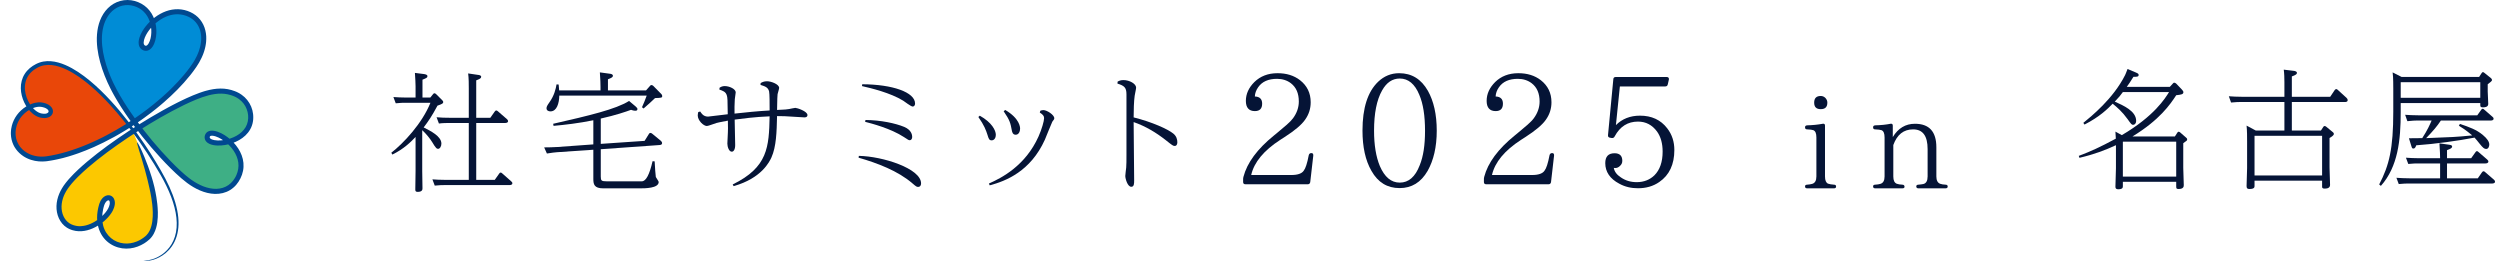 <svg width="460" height="48" viewBox="0 0 460 48" fill="none" xmlns="http://www.w3.org/2000/svg">
<path d="M36.173 3.567C32.254 0.017 28.062 4.105 28.062 4.105C28.062 4.105 28.355 5.102 28.283 6.298C28.189 7.828 27.345 9.305 26.512 8.831C24.431 7.644 28.062 4.105 28.062 4.105C28.062 4.105 26.304 -0.99 21.646 0.794C17.667 2.318 17.642 8.168 19.453 13.292C21.183 18.187 24.669 22.397 24.669 22.397C24.669 22.397 30.029 18.869 33.814 14.493C35.58 12.452 36.947 10.379 37.332 8.285C37.672 6.435 37.202 4.498 36.173 3.567Z" fill="#008CD6"/>
<path d="M41.305 16.81C40.361 16.8 39.338 16.783 38.284 17.079C32.531 18.693 25.538 23.515 25.538 23.515C27.286 26.071 32.862 33.489 38.367 35.103C41.435 36.003 43.465 33.691 43.995 32.123C45.227 28.477 42.081 26.051 42.081 26.051C42.081 26.051 40.498 26.433 39.422 26.267C38.577 26.137 37.932 25.646 38.077 25.129C38.222 24.612 38.47 24.384 39.608 24.612C40.746 24.839 42.081 26.051 42.081 26.051C42.081 26.051 44.394 25.512 45.609 23.515C47.119 21.032 45.071 16.852 41.305 16.81Z" fill="#3EAF85"/>
<path d="M28.641 38.662C28.401 33.005 24.438 24.212 24.438 24.212C24.438 24.212 9.686 32.992 10.845 38.497C11.561 41.895 13.582 42.14 15.066 42.015C17.118 41.843 18.377 40.69 18.377 40.69C18.377 40.69 18.083 38.556 18.956 37.048C19.412 36.262 19.95 36.324 20.26 36.49C20.57 36.655 20.72 37.325 20.508 38C20.074 39.387 18.377 40.69 18.377 40.69C18.377 40.69 18.487 45.229 23.634 45.408C25.71 45.481 28.846 43.489 28.641 38.662Z" fill="#FCC800"/>
<path d="M9.066 11.554C7.12 11.454 5.667 12.74 5.01 13.541C2.891 16.128 5.341 19.707 5.341 19.707C5.341 19.707 6.665 19.066 7.824 19.294C8.983 19.521 9.335 20.225 9.293 20.535C9.252 20.845 8.983 21.528 7.617 21.28C6.252 21.032 5.341 19.707 5.341 19.707C5.341 19.707 1.782 21.556 2.527 25.584C2.854 27.346 5.242 29.352 7.7 29.268C10.875 29.158 18.121 27.092 23.733 23.006C23.733 23.006 15.674 11.895 9.066 11.554Z" fill="#E94709"/>
<path d="M27.504 34.642C27.374 34.078 27.326 33.873 27.155 33.134C26.847 31.853 26.445 30.44 26.076 29.231C25.708 28.021 25.378 27.014 25.261 26.523C25.142 26.033 25.247 26.056 25.695 26.934C25.917 27.374 26.223 28.029 26.603 28.952C26.981 29.876 27.438 31.066 27.913 32.593C27.949 32.705 28.045 33.028 28.146 33.392C28.248 33.755 28.352 34.162 28.416 34.437C28.437 34.533 28.509 34.843 28.61 35.359C28.709 35.875 28.843 36.596 28.944 37.522C28.992 37.985 29.034 38.499 29.045 39.065C29.054 39.631 29.037 40.25 28.942 40.917C28.843 41.581 28.67 42.304 28.288 43.016C28.241 43.105 28.186 43.191 28.134 43.279C28.075 43.364 28.021 43.453 27.956 43.536C27.832 43.706 27.686 43.866 27.53 44.019C27.367 44.176 27.206 44.292 27.041 44.425C26.961 44.493 26.871 44.55 26.783 44.61C26.694 44.67 26.606 44.731 26.515 44.79C25.777 45.24 24.909 45.594 23.949 45.704C23.471 45.758 22.974 45.762 22.473 45.691C21.973 45.617 21.472 45.475 20.992 45.255C20.512 45.037 20.053 44.741 19.646 44.372C19.238 44.004 18.886 43.559 18.61 43.064C18.334 42.569 18.134 42.025 18.012 41.459C17.998 41.388 17.984 41.317 17.97 41.246L17.948 41.139L17.935 41.031C17.918 40.887 17.9 40.742 17.885 40.597C17.88 40.451 17.874 40.305 17.868 40.159C17.867 40.122 17.864 40.085 17.865 40.049L17.869 39.939C17.872 39.866 17.874 39.793 17.877 39.719C17.88 39.646 17.883 39.572 17.886 39.498C17.894 39.425 17.902 39.352 17.91 39.279C17.918 39.206 17.926 39.132 17.934 39.059C17.942 38.985 17.948 38.911 17.964 38.839C17.99 38.693 18.016 38.547 18.043 38.401C18.054 38.327 18.073 38.255 18.091 38.183C18.109 38.111 18.127 38.039 18.145 37.966C18.209 37.685 18.305 37.363 18.454 37.062C18.491 36.986 18.534 36.911 18.577 36.836C18.626 36.762 18.669 36.687 18.727 36.616C18.834 36.472 18.967 36.335 19.126 36.215C19.286 36.096 19.478 35.993 19.707 35.946C19.934 35.898 20.202 35.918 20.435 36.031C20.494 36.057 20.547 36.094 20.601 36.129C20.651 36.166 20.699 36.208 20.744 36.251C20.784 36.296 20.828 36.342 20.862 36.39C20.894 36.439 20.93 36.488 20.955 36.539C21.062 36.742 21.114 36.952 21.129 37.148C21.136 37.199 21.134 37.246 21.136 37.295L21.137 37.368L21.133 37.438C21.13 37.485 21.128 37.533 21.123 37.579L21.103 37.715C21.097 37.761 21.088 37.805 21.078 37.848L21.048 37.98C21.023 38.064 21 38.15 20.971 38.232C20.913 38.396 20.848 38.553 20.773 38.708C20.733 38.785 20.695 38.864 20.651 38.936C20.608 39.01 20.566 39.085 20.518 39.155C20.15 39.722 19.7 40.212 19.198 40.652C18.696 41.092 18.139 41.478 17.531 41.797C17.227 41.956 16.908 42.094 16.577 42.212C16.247 42.33 15.902 42.42 15.547 42.478C15.192 42.536 14.827 42.564 14.458 42.547C14.089 42.528 13.718 42.466 13.358 42.359C13.268 42.33 13.178 42.304 13.089 42.271C13.002 42.236 12.915 42.2 12.827 42.165C12.741 42.127 12.658 42.082 12.573 42.041C12.489 42.002 12.404 41.95 12.319 41.899C11.984 41.691 11.691 41.426 11.439 41.13C11.191 40.831 10.986 40.5 10.825 40.148C10.665 39.797 10.552 39.426 10.48 39.047C10.337 38.289 10.37 37.503 10.542 36.755C10.714 36.006 11.018 35.291 11.413 34.636C11.509 34.47 11.617 34.312 11.723 34.152C11.835 33.999 11.948 33.846 12.061 33.693C12.116 33.615 12.177 33.543 12.237 33.47L12.417 33.252C12.478 33.179 12.537 33.105 12.599 33.034L12.788 32.824C13.287 32.258 13.827 31.732 14.376 31.21C15.483 30.178 16.659 29.2 17.878 28.25C19.097 27.3 20.363 26.38 21.663 25.48C22.964 24.581 24.301 23.703 25.671 22.846C27.041 21.989 28.445 21.154 29.885 20.349C30.245 20.148 30.608 19.951 30.972 19.752C31.155 19.655 31.338 19.558 31.522 19.46L31.797 19.314L32.075 19.171C32.261 19.076 32.447 18.981 32.632 18.886C32.82 18.793 33.007 18.701 33.195 18.608L33.477 18.469L33.762 18.334C33.952 18.244 34.143 18.155 34.334 18.065C35.101 17.715 35.883 17.382 36.692 17.09C36.896 17.019 37.097 16.943 37.305 16.881L37.615 16.783L37.929 16.695C38.35 16.581 38.777 16.479 39.216 16.411C39.654 16.341 40.1 16.297 40.552 16.293C41.004 16.288 41.461 16.325 41.91 16.407C42.36 16.49 42.798 16.614 43.224 16.78L43.545 16.912C43.65 16.961 43.754 17.016 43.858 17.068C43.909 17.095 43.963 17.118 44.012 17.15L44.162 17.241C44.261 17.304 44.363 17.361 44.456 17.434C44.844 17.7 45.191 18.03 45.488 18.399C45.785 18.768 46.031 19.18 46.214 19.618C46.398 20.056 46.517 20.521 46.569 20.994C46.594 21.23 46.607 21.468 46.599 21.706C46.601 21.825 46.587 21.945 46.58 22.064C46.564 22.183 46.553 22.303 46.529 22.422C46.488 22.659 46.425 22.895 46.344 23.123C46.305 23.238 46.256 23.35 46.209 23.462C46.157 23.571 46.105 23.681 46.044 23.786C45.81 24.212 45.504 24.592 45.16 24.922C44.814 25.25 44.43 25.531 44.023 25.764C43.618 25.999 43.19 26.188 42.752 26.341C42.313 26.492 41.864 26.608 41.405 26.682C40.946 26.756 40.479 26.794 40.003 26.777C39.766 26.768 39.526 26.746 39.283 26.701C39.04 26.655 38.793 26.59 38.544 26.478C38.42 26.421 38.295 26.351 38.173 26.26C38.051 26.167 37.932 26.05 37.836 25.901C37.74 25.753 37.674 25.57 37.657 25.388C37.654 25.343 37.653 25.298 37.652 25.254C37.652 25.209 37.658 25.167 37.661 25.124C37.665 25.08 37.673 25.041 37.682 25.001C37.691 24.961 37.698 24.922 37.713 24.879C37.76 24.716 37.857 24.542 37.992 24.408C38.126 24.272 38.291 24.18 38.448 24.125C38.607 24.068 38.757 24.051 38.902 24.041L39.008 24.038C39.044 24.038 39.077 24.041 39.112 24.042C39.181 24.043 39.246 24.052 39.312 24.059C39.574 24.092 39.815 24.158 40.046 24.237C40.277 24.317 40.497 24.412 40.71 24.517C41.558 24.944 42.302 25.52 42.947 26.198C43.588 26.877 44.129 27.672 44.467 28.573C44.549 28.798 44.62 29.029 44.676 29.264C44.729 29.5 44.771 29.74 44.793 29.982C44.837 30.466 44.815 30.96 44.717 31.437C44.625 31.915 44.46 32.375 44.249 32.805C44.038 33.232 43.779 33.645 43.459 34.013C43.139 34.382 42.762 34.706 42.343 34.964C41.925 35.225 41.462 35.41 40.989 35.527C40.514 35.644 40.028 35.691 39.548 35.68C39.068 35.668 38.596 35.598 38.137 35.489C37.218 35.269 36.362 34.883 35.568 34.419C34.772 33.954 34.044 33.389 33.364 32.804C32.684 32.217 32.035 31.604 31.403 30.977C30.771 30.35 30.157 29.709 29.557 29.057C28.956 28.406 28.37 27.744 27.798 27.072C27.225 26.4 26.663 25.721 26.116 25.032C25.569 24.343 25.035 23.646 24.513 22.941C23.476 21.526 22.49 20.081 21.595 18.584C21.484 18.396 21.369 18.211 21.263 18.021C21.155 17.831 21.047 17.642 20.939 17.453C20.835 17.261 20.731 17.07 20.628 16.879C20.524 16.687 20.427 16.492 20.327 16.299C19.933 15.522 19.573 14.725 19.256 13.919C18.622 12.305 18.132 10.629 17.919 8.905C17.817 8.044 17.779 7.172 17.851 6.301C17.922 5.433 18.095 4.564 18.417 3.742C18.579 3.331 18.776 2.932 19.013 2.556C19.251 2.181 19.53 1.829 19.846 1.512C20.479 0.88 21.279 0.403 22.147 0.171C23.014 -0.064 23.938 -0.052 24.789 0.18C25.215 0.298 25.623 0.461 26.006 0.676C26.39 0.888 26.748 1.151 27.065 1.455C27.701 2.063 28.156 2.832 28.429 3.638C28.703 4.446 28.809 5.291 28.77 6.125C28.749 6.542 28.693 6.958 28.587 7.368C28.535 7.573 28.47 7.776 28.388 7.978C28.307 8.179 28.208 8.378 28.079 8.572C28.016 8.669 27.942 8.763 27.86 8.855C27.776 8.947 27.679 9.035 27.568 9.114C27.455 9.192 27.323 9.26 27.176 9.304C27.029 9.349 26.864 9.363 26.71 9.344C26.67 9.341 26.633 9.334 26.596 9.325C26.558 9.317 26.52 9.31 26.486 9.297C26.451 9.285 26.416 9.273 26.381 9.261L26.287 9.217C26.224 9.19 26.163 9.149 26.102 9.111C26.072 9.092 26.044 9.066 26.016 9.044C25.988 9.02 25.958 8.999 25.933 8.971C25.881 8.919 25.83 8.865 25.789 8.804C25.743 8.746 25.709 8.683 25.675 8.62C25.657 8.588 25.646 8.556 25.631 8.524C25.619 8.492 25.603 8.459 25.594 8.428C25.575 8.364 25.553 8.298 25.543 8.235C25.491 7.98 25.497 7.741 25.524 7.518C25.553 7.294 25.605 7.084 25.67 6.883C25.799 6.482 25.977 6.116 26.177 5.77C26.581 5.079 27.079 4.47 27.635 3.929C28.194 3.392 28.811 2.921 29.487 2.55C30.162 2.179 30.893 1.901 31.657 1.775C32.418 1.646 33.206 1.669 33.948 1.849C34.319 1.938 34.678 2.065 35.02 2.221C35.363 2.378 35.696 2.572 35.998 2.803C36.608 3.261 37.089 3.875 37.411 4.543C37.739 5.213 37.896 5.938 37.944 6.648C37.963 7.004 37.954 7.358 37.924 7.706C37.914 7.792 37.904 7.879 37.894 7.965C37.885 8.052 37.871 8.137 37.856 8.222C37.841 8.307 37.828 8.393 37.811 8.477C37.793 8.561 37.775 8.645 37.757 8.729C37.74 8.813 37.717 8.895 37.695 8.978C37.673 9.06 37.652 9.143 37.628 9.224C37.603 9.305 37.578 9.386 37.553 9.466L37.515 9.587L37.472 9.706C37.443 9.785 37.415 9.864 37.387 9.943C37.357 10.021 37.324 10.098 37.293 10.175C37.232 10.331 37.162 10.481 37.093 10.631C36.815 11.231 36.486 11.795 36.125 12.323C35.942 12.58 35.765 12.838 35.58 13.088C35.486 13.212 35.392 13.335 35.299 13.458C35.204 13.58 35.114 13.705 35.016 13.822C33.489 15.741 31.824 17.357 30.193 18.786C29.988 18.962 29.784 19.138 29.581 19.311C29.377 19.483 29.171 19.649 28.969 19.816C28.867 19.899 28.767 19.983 28.666 20.064C28.564 20.144 28.462 20.224 28.361 20.304C28.158 20.462 27.959 20.623 27.757 20.776C27.353 21.08 26.959 21.383 26.561 21.665C26.363 21.807 26.17 21.952 25.972 22.087C25.776 22.223 25.581 22.358 25.389 22.491C25.197 22.626 25.003 22.753 24.812 22.88C24.62 23.006 24.431 23.132 24.244 23.256C24.054 23.376 23.866 23.495 23.681 23.613C23.495 23.73 23.313 23.848 23.128 23.958C22.76 24.179 22.404 24.402 22.048 24.603C21.87 24.706 21.695 24.807 21.523 24.907C21.35 25.007 21.176 25.099 21.006 25.194C19.644 25.945 18.394 26.555 17.29 27.047C16.187 27.544 15.22 27.905 14.437 28.193C14.239 28.261 14.053 28.325 13.878 28.385C13.704 28.444 13.542 28.503 13.389 28.548C13.085 28.643 12.828 28.722 12.622 28.787C12.415 28.848 12.256 28.889 12.15 28.919C12.044 28.949 11.99 28.964 11.99 28.964C11.99 28.964 11.85 29.002 11.581 29.076C11.444 29.108 11.276 29.148 11.076 29.196C10.876 29.242 10.647 29.303 10.383 29.352C10.252 29.379 10.113 29.407 9.966 29.436C9.82 29.464 9.667 29.499 9.505 29.523C9.343 29.549 9.173 29.576 8.997 29.604C8.909 29.618 8.819 29.633 8.727 29.647C8.631 29.659 8.533 29.67 8.434 29.682C8.033 29.722 7.599 29.733 7.139 29.695C6.68 29.656 6.194 29.569 5.7 29.409C5.639 29.388 5.577 29.367 5.515 29.345L5.422 29.312L5.33 29.275C5.269 29.25 5.207 29.224 5.144 29.199C5.083 29.17 5.022 29.141 4.96 29.112L4.867 29.069L4.776 29.02C4.715 28.987 4.654 28.954 4.592 28.921C4.532 28.884 4.472 28.848 4.412 28.811C4.382 28.793 4.351 28.774 4.321 28.755L4.233 28.694C3.994 28.536 3.766 28.349 3.548 28.143C3.329 27.938 3.127 27.705 2.942 27.452C2.848 27.327 2.765 27.192 2.68 27.057C2.642 26.987 2.603 26.917 2.564 26.846C2.524 26.776 2.493 26.701 2.457 26.628C2.322 26.333 2.209 26.02 2.133 25.693C2.057 25.366 2.014 25.027 2.002 24.683C2.002 24.597 2.001 24.511 2 24.424C2.004 24.338 2.009 24.251 2.013 24.164C2.016 24.077 2.029 23.991 2.037 23.904L2.052 23.774L2.073 23.645C2.179 22.951 2.429 22.256 2.808 21.621C3.188 20.986 3.698 20.412 4.309 19.943C4.615 19.71 4.945 19.499 5.301 19.326C5.656 19.153 6.033 19.008 6.436 18.92C6.636 18.873 6.845 18.846 7.057 18.831L7.218 18.825C7.272 18.824 7.327 18.827 7.382 18.828C7.436 18.828 7.491 18.835 7.547 18.84C7.602 18.846 7.658 18.851 7.708 18.861C7.811 18.878 7.914 18.893 8.018 18.919C8.121 18.94 8.225 18.971 8.328 19.002C8.535 19.07 8.742 19.155 8.941 19.274C9.14 19.395 9.335 19.549 9.491 19.764C9.528 19.82 9.568 19.872 9.598 19.936L9.645 20.028L9.682 20.129L9.7 20.18L9.712 20.234C9.72 20.27 9.729 20.306 9.734 20.343C9.741 20.419 9.749 20.494 9.741 20.572C9.739 20.649 9.72 20.725 9.702 20.8C9.676 20.873 9.651 20.948 9.612 21.013C9.577 21.082 9.532 21.142 9.486 21.2C9.463 21.23 9.436 21.254 9.411 21.28C9.385 21.306 9.36 21.333 9.332 21.354C9.112 21.535 8.861 21.631 8.62 21.68C8.378 21.729 8.141 21.732 7.912 21.713C7.797 21.705 7.686 21.686 7.574 21.667C7.519 21.657 7.465 21.643 7.411 21.631L7.329 21.613C7.301 21.606 7.272 21.597 7.244 21.589C6.788 21.457 6.392 21.217 6.045 20.936C5.697 20.654 5.396 20.326 5.133 19.973C4.87 19.619 4.643 19.239 4.455 18.838C4.08 18.038 3.846 17.155 3.831 16.242C3.825 15.786 3.873 15.324 3.994 14.874C4.112 14.426 4.299 13.99 4.553 13.595C4.804 13.199 5.121 12.847 5.474 12.543C5.83 12.242 6.221 11.988 6.631 11.782C6.732 11.728 6.841 11.681 6.949 11.634C7.055 11.583 7.168 11.548 7.278 11.507C7.333 11.485 7.39 11.47 7.447 11.454L7.617 11.405C7.731 11.375 7.847 11.354 7.962 11.328C8.425 11.244 8.896 11.228 9.359 11.263C9.822 11.297 10.277 11.383 10.719 11.503C11.161 11.623 11.592 11.776 12.008 11.955C12.843 12.313 13.63 12.758 14.38 13.25C15.13 13.741 15.843 14.282 16.529 14.847C17.214 15.415 17.872 16.009 18.507 16.62C19.14 17.233 19.751 17.863 20.342 18.503C21.525 19.784 22.625 21.109 23.658 22.445C24.691 23.781 25.655 25.129 26.555 26.468C27.318 27.604 28.02 28.709 28.666 29.779C29.31 30.851 29.91 31.88 30.439 32.889C31.49 34.908 32.236 36.843 32.599 38.652C32.784 39.555 32.865 40.426 32.849 41.244C32.834 42.062 32.708 42.827 32.496 43.511C32.283 44.195 31.983 44.798 31.632 45.303C31.282 45.81 30.889 46.222 30.494 46.555C30.097 46.885 29.702 47.141 29.328 47.335C29.142 47.433 28.961 47.516 28.787 47.587C28.614 47.659 28.447 47.718 28.29 47.767C27.659 47.965 27.171 48.006 26.854 47.999C26.22 47.977 26.24 47.953 26.812 47.931C27.091 47.919 27.508 47.867 28.025 47.704C28.282 47.623 28.565 47.518 28.863 47.374C29.161 47.231 29.474 47.054 29.791 46.832C30.422 46.391 31.07 45.765 31.57 44.924C32.072 44.087 32.409 43.039 32.495 41.877C32.539 41.297 32.526 40.689 32.46 40.067C32.392 39.444 32.273 38.806 32.108 38.16C31.777 36.866 31.262 35.542 30.619 34.211C30.298 33.545 29.943 32.877 29.56 32.21C29.176 31.54 28.772 30.863 28.354 30.182C27.517 28.82 26.615 27.439 25.647 26.059C25.747 26.204 25.689 26.125 25.494 25.849C25.299 25.572 24.961 25.102 24.495 24.469C23.558 23.21 22.102 21.298 20.1 19.129C19.097 18.048 17.957 16.902 16.654 15.79C16.493 15.649 16.325 15.514 16.158 15.374C15.989 15.239 15.82 15.099 15.646 14.966C15.3 14.693 14.94 14.431 14.571 14.173C14.202 13.915 13.818 13.671 13.424 13.436C13.03 13.202 12.623 12.981 12.203 12.785C11.363 12.393 10.464 12.082 9.537 11.977C9.075 11.927 8.608 11.935 8.153 12.012C8.096 12.019 8.04 12.034 7.984 12.046C7.928 12.059 7.871 12.07 7.816 12.084L7.65 12.133L7.567 12.157L7.486 12.187L7.324 12.247C7.271 12.268 7.219 12.294 7.166 12.317C7.061 12.361 6.955 12.419 6.849 12.473C6.433 12.702 6.042 12.975 5.713 13.309C5.383 13.64 5.111 14.026 4.921 14.452C4.731 14.878 4.62 15.341 4.588 15.815C4.554 16.288 4.598 16.771 4.703 17.243C4.915 18.185 5.364 19.091 5.995 19.812C6.31 20.17 6.675 20.481 7.073 20.683C7.173 20.731 7.273 20.777 7.375 20.808C7.4 20.818 7.426 20.825 7.451 20.832C7.478 20.839 7.501 20.847 7.529 20.853L7.696 20.89C7.918 20.931 8.139 20.948 8.339 20.924C8.388 20.915 8.439 20.912 8.484 20.898C8.507 20.892 8.531 20.888 8.553 20.881L8.616 20.859C8.697 20.827 8.773 20.789 8.823 20.742C8.875 20.696 8.909 20.647 8.927 20.598C8.945 20.549 8.949 20.498 8.938 20.44C8.933 20.426 8.934 20.411 8.927 20.396C8.921 20.38 8.916 20.365 8.91 20.349C8.901 20.333 8.893 20.317 8.885 20.301C8.878 20.285 8.863 20.269 8.853 20.253L8.837 20.228L8.816 20.205C8.802 20.189 8.79 20.172 8.774 20.157C8.741 20.127 8.712 20.094 8.672 20.067C8.525 19.95 8.335 19.856 8.13 19.789C8.027 19.756 7.921 19.726 7.812 19.704C7.758 19.691 7.702 19.683 7.646 19.674C7.591 19.665 7.533 19.654 7.484 19.651C7.28 19.63 7.063 19.641 6.847 19.675C6.63 19.709 6.414 19.765 6.202 19.838C5.99 19.913 5.784 20.004 5.584 20.108C5.185 20.317 4.815 20.58 4.487 20.88C4.321 21.029 4.171 21.192 4.026 21.358C3.958 21.444 3.885 21.526 3.823 21.616L3.726 21.748L3.636 21.885C3.164 22.614 2.905 23.449 2.866 24.275C2.845 24.685 2.88 25.089 2.969 25.474C3.062 25.858 3.208 26.221 3.398 26.552C3.586 26.885 3.822 27.183 4.087 27.442C4.352 27.701 4.646 27.923 4.955 28.106C5.575 28.473 6.253 28.681 6.911 28.768C7.241 28.811 7.566 28.827 7.883 28.814C7.962 28.814 8.041 28.807 8.119 28.801C8.197 28.795 8.274 28.792 8.351 28.781C8.427 28.771 8.503 28.762 8.579 28.753C8.657 28.74 8.735 28.727 8.813 28.715C8.968 28.689 9.12 28.663 9.27 28.639C9.345 28.626 9.419 28.614 9.493 28.602C9.566 28.587 9.639 28.572 9.711 28.557C9.855 28.527 9.996 28.498 10.135 28.469C10.274 28.44 10.41 28.415 10.542 28.381C10.807 28.316 11.062 28.254 11.305 28.195C11.547 28.131 11.777 28.064 11.995 28.004C12.104 27.973 12.211 27.943 12.314 27.914C12.416 27.882 12.516 27.851 12.613 27.82C12.806 27.76 12.986 27.703 13.155 27.65C13.491 27.541 13.774 27.438 14.004 27.359C14.236 27.282 14.409 27.212 14.528 27.168C14.646 27.123 14.707 27.1 14.707 27.1C14.707 27.1 14.757 27.081 14.856 27.044C14.954 27.006 15.103 26.955 15.295 26.876C15.488 26.798 15.726 26.701 16.011 26.585C16.153 26.529 16.304 26.461 16.467 26.39C16.63 26.319 16.803 26.244 16.988 26.163C17.173 26.084 17.364 25.99 17.569 25.897C17.772 25.801 17.988 25.706 18.209 25.595C18.431 25.486 18.664 25.371 18.906 25.252C19.148 25.133 19.396 24.998 19.655 24.864C20.69 24.32 21.861 23.659 23.136 22.856C24.411 22.053 25.789 21.11 27.232 20.007C27.948 19.448 28.689 18.862 29.427 18.217C29.52 18.138 29.613 18.057 29.707 17.977C29.799 17.895 29.891 17.812 29.984 17.729C30.169 17.561 30.358 17.396 30.544 17.224C30.728 17.05 30.914 16.875 31.102 16.699C31.29 16.523 31.472 16.337 31.659 16.154C32.401 15.416 33.14 14.628 33.852 13.779C34.026 13.564 34.202 13.348 34.379 13.13C34.549 12.907 34.719 12.682 34.891 12.456C35.055 12.224 35.219 11.991 35.385 11.757C35.462 11.638 35.539 11.52 35.616 11.401C35.689 11.279 35.763 11.157 35.836 11.035C36.12 10.54 36.368 10.019 36.566 9.475C36.762 8.931 36.91 8.364 36.977 7.785C36.998 7.641 37.005 7.495 37.016 7.35C37.022 7.277 37.02 7.204 37.022 7.131C37.024 7.058 37.026 6.985 37.022 6.912C37.019 6.62 36.983 6.33 36.931 6.044C36.879 5.757 36.796 5.477 36.687 5.207C36.578 4.938 36.445 4.678 36.281 4.437C35.951 3.958 35.515 3.547 34.994 3.252C34.736 3.106 34.451 2.979 34.161 2.88C33.87 2.781 33.57 2.708 33.265 2.667C32.653 2.583 32.02 2.624 31.403 2.779C30.785 2.933 30.184 3.2 29.623 3.549C29.061 3.898 28.536 4.326 28.068 4.815C27.6 5.303 27.181 5.853 26.866 6.446C26.709 6.742 26.58 7.051 26.502 7.356C26.464 7.508 26.439 7.658 26.435 7.798C26.431 7.936 26.448 8.064 26.486 8.154C26.524 8.246 26.57 8.306 26.647 8.353C26.657 8.359 26.665 8.366 26.676 8.372C26.688 8.376 26.699 8.382 26.71 8.387C26.733 8.401 26.752 8.402 26.771 8.411C26.809 8.42 26.839 8.422 26.871 8.419C26.902 8.417 26.936 8.405 26.976 8.385C27.016 8.365 27.06 8.335 27.104 8.294C27.194 8.215 27.282 8.097 27.359 7.966C27.515 7.702 27.629 7.381 27.707 7.049C27.785 6.715 27.829 6.367 27.842 6.016C27.869 5.314 27.772 4.599 27.545 3.932C27.318 3.265 26.953 2.649 26.454 2.161C26.393 2.098 26.327 2.042 26.262 1.983C26.194 1.928 26.129 1.869 26.058 1.818C25.92 1.711 25.771 1.617 25.62 1.527C25.314 1.352 24.984 1.207 24.643 1.108C24.303 1.005 23.951 0.949 23.596 0.933C23.419 0.929 23.241 0.932 23.064 0.949C22.888 0.968 22.712 0.991 22.538 1.033C21.844 1.192 21.192 1.539 20.654 2.029C20.386 2.274 20.144 2.554 19.931 2.856C19.721 3.161 19.54 3.489 19.387 3.834C19.082 4.524 18.901 5.279 18.811 6.052C18.72 6.825 18.73 7.618 18.803 8.41C18.878 9.203 19.023 9.996 19.218 10.782C19.416 11.567 19.658 12.347 19.946 13.115C20.018 13.307 20.09 13.5 20.168 13.69C20.243 13.882 20.323 14.072 20.403 14.261C20.481 14.453 20.569 14.638 20.653 14.827C20.696 14.92 20.736 15.015 20.781 15.108L20.916 15.387C21.635 16.877 22.494 18.32 23.414 19.732C23.877 20.437 24.358 21.133 24.853 21.822C25.348 22.512 25.861 23.191 26.384 23.865C26.906 24.54 27.446 25.203 27.994 25.861C28.543 26.519 29.105 27.167 29.68 27.806C30.829 29.082 32.022 30.329 33.288 31.489C33.447 31.632 33.604 31.779 33.766 31.918L34.008 32.129L34.253 32.334C34.416 32.473 34.583 32.602 34.748 32.735C34.832 32.8 34.917 32.861 35.001 32.925L35.127 33.019L35.256 33.109C35.427 33.232 35.603 33.344 35.779 33.458C35.958 33.566 36.136 33.676 36.32 33.774C36.686 33.974 37.062 34.152 37.447 34.3C38.217 34.592 39.028 34.767 39.826 34.747C40.622 34.727 41.397 34.498 42.034 34.053C42.352 33.83 42.636 33.558 42.88 33.248C43.002 33.094 43.112 32.928 43.215 32.758C43.267 32.673 43.312 32.583 43.362 32.495C43.406 32.405 43.452 32.316 43.492 32.225C43.818 31.496 43.953 30.7 43.848 29.918C43.748 29.136 43.426 28.38 42.97 27.708C42.513 27.036 41.927 26.44 41.269 25.953C40.94 25.709 40.59 25.495 40.23 25.32C40.049 25.234 39.866 25.158 39.683 25.098C39.5 25.039 39.317 24.996 39.147 24.979C38.977 24.96 38.819 24.977 38.732 25.015C38.688 25.034 38.662 25.052 38.645 25.074C38.628 25.096 38.612 25.126 38.598 25.175C38.582 25.233 38.584 25.276 38.588 25.311C38.594 25.346 38.605 25.375 38.63 25.412C38.681 25.485 38.8 25.573 38.952 25.639C39.105 25.704 39.283 25.754 39.469 25.787C39.656 25.82 39.852 25.838 40.049 25.845C40.445 25.859 40.851 25.826 41.251 25.762C42.051 25.63 42.835 25.367 43.529 24.973C44.221 24.579 44.822 24.044 45.201 23.385C45.582 22.729 45.727 21.957 45.652 21.186C45.58 20.42 45.293 19.68 44.834 19.072C44.603 18.768 44.326 18.502 44.021 18.271L43.906 18.186L43.848 18.144C43.828 18.13 43.807 18.119 43.787 18.106L43.541 17.955C43.457 17.908 43.37 17.867 43.284 17.823C43.241 17.802 43.199 17.778 43.155 17.759L43.02 17.704L42.886 17.649C42.841 17.631 42.797 17.612 42.749 17.597C42.655 17.566 42.562 17.53 42.467 17.503C42.278 17.445 42.088 17.395 41.897 17.356C41.513 17.276 41.124 17.234 40.731 17.227C39.946 17.211 39.152 17.343 38.372 17.542C36.811 17.952 35.308 18.629 33.838 19.331C30.905 20.764 28.115 22.396 25.449 24.089C24.117 24.938 22.817 25.807 21.554 26.696C20.291 27.585 19.065 28.494 17.889 29.429C16.711 30.363 15.586 31.328 14.547 32.34L14.352 32.529C14.287 32.592 14.226 32.658 14.163 32.722C14.038 32.852 13.913 32.98 13.788 33.109C13.669 33.241 13.55 33.373 13.431 33.505C13.372 33.572 13.309 33.636 13.254 33.704L13.087 33.907C12.976 34.043 12.859 34.176 12.761 34.317L12.607 34.525C12.556 34.595 12.502 34.662 12.457 34.734C12.263 35.015 12.095 35.309 11.944 35.607C11.909 35.682 11.869 35.756 11.836 35.833L11.737 36.061L11.649 36.293C11.62 36.37 11.597 36.449 11.571 36.526C11.473 36.839 11.401 37.157 11.362 37.476C11.281 38.112 11.329 38.754 11.514 39.342C11.605 39.636 11.736 39.914 11.894 40.169C11.972 40.297 12.063 40.416 12.155 40.531C12.253 40.642 12.352 40.751 12.462 40.844C12.57 40.942 12.687 41.026 12.806 41.103C12.922 41.177 13.062 41.241 13.195 41.307C13.466 41.427 13.751 41.511 14.04 41.562C14.113 41.572 14.185 41.588 14.258 41.594L14.479 41.614L14.7 41.618C14.737 41.619 14.774 41.618 14.811 41.616L14.921 41.61C15.217 41.592 15.512 41.547 15.801 41.473C16.09 41.398 16.374 41.299 16.65 41.182C16.926 41.065 17.192 40.924 17.45 40.773C17.708 40.621 17.955 40.451 18.191 40.27C18.426 40.089 18.652 39.898 18.861 39.693C19.071 39.489 19.267 39.275 19.444 39.052C19.621 38.83 19.778 38.597 19.901 38.362C20.022 38.127 20.119 37.873 20.168 37.636C20.176 37.606 20.18 37.577 20.184 37.548C20.188 37.519 20.194 37.49 20.196 37.461C20.199 37.405 20.206 37.348 20.202 37.296C20.199 37.192 20.183 37.094 20.153 37.024C20.124 36.952 20.087 36.907 20.053 36.886C20.019 36.864 19.986 36.853 19.933 36.856C19.881 36.858 19.811 36.881 19.738 36.927C19.665 36.973 19.59 37.037 19.521 37.117C19.384 37.28 19.271 37.492 19.187 37.721C19.145 37.836 19.109 37.952 19.078 38.087C19.045 38.217 19.012 38.347 18.98 38.476C18.874 38.997 18.803 39.515 18.8 40.024C18.802 40.532 18.859 41.027 18.979 41.495C19.014 41.611 19.044 41.728 19.081 41.841C19.124 41.952 19.166 42.063 19.209 42.173C19.258 42.281 19.311 42.385 19.361 42.49C19.384 42.544 19.417 42.593 19.446 42.643C19.476 42.692 19.505 42.742 19.535 42.792C19.781 43.182 20.083 43.524 20.425 43.808C20.766 44.092 21.146 44.316 21.542 44.48C21.94 44.642 22.355 44.739 22.767 44.783C23.179 44.827 23.59 44.822 23.985 44.757C24.379 44.694 24.762 44.598 25.118 44.45C25.163 44.433 25.207 44.416 25.252 44.398C25.296 44.38 25.339 44.358 25.382 44.338C25.468 44.297 25.553 44.256 25.639 44.216C25.721 44.171 25.802 44.122 25.883 44.077C25.924 44.053 25.964 44.03 26.004 44.007C26.045 43.986 26.081 43.956 26.12 43.931C26.197 43.879 26.273 43.828 26.348 43.776L26.405 43.738L26.458 43.696C26.494 43.667 26.529 43.639 26.565 43.611C26.635 43.555 26.705 43.499 26.775 43.444C26.835 43.388 26.898 43.336 26.952 43.276C27.181 43.044 27.362 42.775 27.508 42.492C27.655 42.21 27.762 41.91 27.845 41.611C27.928 41.311 27.985 41.01 28.026 40.715C28.107 40.125 28.12 39.558 28.11 39.035C28.098 38.511 28.059 38.028 28.012 37.591C27.915 36.717 27.788 36.027 27.692 35.532C27.595 35.037 27.525 34.737 27.504 34.642Z" fill="#004990"/>
<g clip-path="url(#clip0_2002_203)">
<path d="M79.681 17.327C79.728 17.279 79.801 17.159 79.945 17.159C80.04 17.159 80.161 17.231 80.257 17.327L81.361 18.431C81.457 18.527 81.553 18.623 81.553 18.791C81.553 19.007 81.409 19.127 80.497 19.439C79.465 21.359 78.865 22.248 77.953 23.447C79.177 24.071 81.217 25.056 81.217 26.424C81.217 26.952 80.929 27.384 80.617 27.384C80.377 27.384 80.209 27.312 79.513 26.136C79.201 25.607 78.385 24.576 77.689 23.952V31.464C77.689 31.872 77.736 34.344 77.736 34.632C77.736 34.849 77.736 35.305 76.849 35.305C76.44 35.305 76.416 35.112 76.416 34.849C76.416 34.296 76.464 31.944 76.464 31.464V25.2C75.576 26.136 74.304 27.408 72.192 28.44L72 28.104C74.232 26.375 77.665 22.727 79.201 18.911H74.616C74.16 18.911 73.704 18.911 72.816 19.007L72.384 17.855C73.128 17.903 73.872 17.951 74.808 17.951H76.464V15.863C76.464 15.503 76.416 14.351 76.344 13.415L78.048 13.63C78.265 13.679 78.648 13.727 78.648 14.015C78.648 14.279 78.504 14.351 77.736 14.663V17.951H79.177L79.681 17.327ZM86.257 16.271C86.257 15.695 86.257 14.255 86.137 13.511L87.914 13.774C88.153 13.799 88.538 13.847 88.538 14.135C88.538 14.398 88.297 14.519 87.626 14.783V21.671H90.218L91.034 20.519C91.106 20.399 91.202 20.327 91.298 20.327C91.442 20.327 91.514 20.399 91.634 20.495L93.266 21.911C93.338 21.983 93.482 22.104 93.482 22.295C93.482 22.584 93.146 22.631 92.906 22.631H87.626V33.096H91.034L91.85 31.944C91.922 31.848 91.97 31.752 92.138 31.752C92.234 31.752 92.282 31.8 92.402 31.896L94.058 33.36C94.202 33.48 94.274 33.576 94.274 33.72C94.274 34.056 93.842 34.056 93.698 34.056H81.769C81.433 34.056 80.881 34.056 79.993 34.152L79.561 33.001C80.257 33.048 81.001 33.096 81.961 33.096H86.257V22.631H82.537C82.249 22.631 81.481 22.631 80.761 22.727L80.329 21.575C81.289 21.648 81.745 21.671 82.729 21.671H86.257V16.271Z" fill="#051436"/>
<path d="M109.174 22.127C106.462 22.679 103.966 22.967 101.854 23.159L101.782 22.775C108.406 21.263 113.303 20.111 115.751 18.575L116.951 19.583C117.215 19.823 117.287 19.919 117.287 20.063C117.287 20.303 117.143 20.375 116.903 20.375C116.591 20.375 116.327 20.279 116.111 20.207C115.127 20.567 113.327 21.191 110.542 21.815V26.472L118.607 25.919L119.399 24.648C119.472 24.527 119.543 24.456 119.664 24.456C119.808 24.456 119.903 24.527 119.976 24.576L121.607 25.919C121.728 26.016 121.824 26.184 121.824 26.328C121.824 26.592 121.632 26.664 121.344 26.688L110.542 27.456V32.496C110.542 33.24 110.687 33.36 111.575 33.36H118.104C118.855 33.36 119.511 32.128 120.071 29.664L120.456 29.688C120.503 30.648 120.624 32.376 120.671 32.568C120.72 32.712 121.2 33.336 121.2 33.48C121.2 34.656 118.655 34.656 117.743 34.656H110.999C109.318 34.656 109.174 33.888 109.174 32.928V27.552L102.478 28.008C101.878 28.056 101.758 28.08 100.63 28.248L100.126 27.12C100.942 27.12 101.734 27.096 102.55 27.048L109.174 26.568V22.127ZM118.872 16.631L119.615 15.791C119.688 15.695 119.759 15.647 119.879 15.647C120 15.647 120.144 15.743 120.215 15.815L121.704 17.327C121.775 17.399 121.848 17.543 121.848 17.663C121.848 17.999 121.704 17.999 120.527 18.047C119.927 18.623 119.472 19.055 118.416 19.967L118.127 19.727C118.56 18.743 118.607 18.647 118.991 17.591H102.91C102.886 19.007 102.454 20.495 101.278 20.495C100.918 20.495 100.558 20.327 100.558 19.919C100.558 19.655 100.678 19.415 101.086 18.839C101.998 17.567 102.262 16.343 102.406 15.527L102.79 15.551C102.838 16.103 102.862 16.271 102.886 16.631H110.495V16.031C110.495 15.671 110.471 14.398 110.375 13.318L112.151 13.559C112.415 13.582 112.775 13.655 112.775 13.942C112.775 14.183 112.583 14.303 111.863 14.591V16.631H118.872Z" fill="#051436"/>
<path d="M139.955 15.287C140.195 15.143 140.555 14.951 141.131 14.951C141.899 14.951 143.363 15.503 143.363 16.175C143.363 16.367 143.099 17.159 143.075 17.327C143.027 17.759 143.027 17.999 142.979 20.231C144.587 20.159 144.755 20.135 145.188 20.063C145.355 20.039 146.171 19.847 146.339 19.847C146.651 19.847 148.572 20.471 148.572 21.168C148.572 21.551 148.211 21.599 148.02 21.599C147.948 21.599 144.875 21.407 144.396 21.383C143.963 21.383 143.411 21.359 142.979 21.359C142.907 24.335 142.835 26.976 141.947 28.968C141.611 29.688 140.195 32.784 134.986 34.248L134.818 33.937C141.299 30.768 141.491 27.048 141.611 21.407C138.923 21.503 136.499 21.839 135.179 22.007C135.179 22.752 135.274 26.016 135.274 26.688C135.274 27.504 134.986 27.912 134.65 27.912C134.123 27.912 133.834 27 133.834 26.424C133.834 26.088 133.93 24.648 133.93 24.359C133.955 23.831 133.955 23.664 133.93 22.199C132.61 22.439 131.986 22.584 131.818 22.631C131.554 22.704 130.33 23.184 130.066 23.184C129.442 23.184 128.386 22.175 128.386 21.239C128.386 20.999 128.434 20.831 128.482 20.615L128.842 20.519C129.058 20.855 129.418 21.455 130.282 21.455C130.306 21.455 133.643 21.071 133.906 21.023C133.882 18.263 133.858 17.975 133.738 17.567C133.546 16.871 132.994 16.703 132.37 16.487L132.394 16.151C132.61 16.007 132.875 15.839 133.354 15.839C134.242 15.839 135.371 16.391 135.371 16.991C135.371 17.183 135.203 18.095 135.203 18.263C135.13 19.295 135.154 20.015 135.154 20.903C137.314 20.663 139.451 20.447 141.611 20.327C141.611 19.151 141.611 17.255 141.515 16.823C141.323 16.055 140.771 15.887 139.931 15.623L139.955 15.287Z" fill="#051436"/>
<path d="M158.028 28.68C162.396 28.752 169.478 31.008 169.478 33.744C169.478 34.128 169.285 34.393 168.949 34.393C168.661 34.393 168.565 34.32 167.893 33.744C165.229 31.44 161.413 30 157.98 29.016L158.028 28.68ZM158.652 15.503C164.221 15.527 168.373 16.967 168.373 19.055C168.373 19.319 168.229 19.607 167.941 19.607C167.605 19.607 166.429 18.671 166.189 18.527C163.861 17.087 160.285 16.223 158.604 15.839L158.652 15.503ZM159.252 22.079C162.061 22.104 164.749 22.679 166.381 23.352C167.749 23.928 167.845 24.888 167.845 25.2C167.845 25.536 167.653 25.8 167.413 25.8C167.197 25.8 167.125 25.752 166.333 25.224C163.861 23.615 160.38 22.727 159.181 22.416L159.252 22.079Z" fill="#051436"/>
<path d="M180.281 21.287C182.514 22.535 183.233 24 183.233 24.815C183.233 25.32 182.97 25.824 182.465 25.824C182.009 25.824 181.914 25.536 181.697 24.815C181.41 23.928 181.098 23.064 180.018 21.527L180.281 21.287ZM191.418 20.375C191.562 20.327 191.754 20.255 191.97 20.255C192.642 20.255 193.986 21.143 193.986 21.743C193.986 21.936 193.938 21.983 193.626 22.392C193.53 22.535 192.474 25.2 192.258 25.704C189.618 31.536 185.082 33.312 182.105 34.105L181.961 33.769C184.313 32.736 188.682 30.48 191.083 25.127C191.682 23.784 192.114 22.271 192.114 21.743C192.114 21.311 191.875 21.071 191.322 20.711L191.418 20.375ZM184.962 20.231C187.65 21.815 187.698 23.423 187.698 23.664C187.698 24.096 187.505 24.791 186.881 24.791C186.33 24.791 186.234 24.264 186.186 24.047C185.921 22.631 185.826 22.151 184.674 20.471L184.962 20.231Z" fill="#051436"/>
<path d="M205.637 15.023C205.901 14.879 206.165 14.735 206.717 14.735C207.821 14.735 209.045 15.407 209.045 16.127C209.045 16.367 208.805 17.399 208.781 17.615C208.637 18.551 208.589 20.375 208.589 21.599C212.022 22.463 214.877 23.759 215.886 24.576C216.486 25.056 216.63 25.68 216.63 26.184C216.63 26.448 216.534 26.856 216.15 26.856C215.862 26.856 215.718 26.76 214.518 25.8C212.717 24.383 210.75 23.207 208.589 22.463C208.589 24.144 208.685 31.608 208.685 33.12C208.685 33.769 208.685 34.368 208.157 34.368C207.461 34.368 207.053 32.856 207.053 32.376C207.053 32.136 207.197 31.056 207.221 30.84C207.269 30.12 207.269 29.64 207.269 28.56V17.351C207.269 16.103 206.861 15.767 205.613 15.383L205.637 15.023Z" fill="#051436"/>
<path d="M241.307 28.169C241.559 28.169 241.671 28.337 241.643 28.645L241.083 33.517C241.027 33.769 240.887 33.909 240.607 33.909H229.183C228.875 33.909 228.735 33.769 228.735 33.489V33.069C228.735 32.873 228.735 32.733 228.792 32.537C229.463 29.961 231.339 27.413 234.419 24.921L234.867 24.557C236.351 23.325 237.415 22.457 237.919 21.757C238.619 20.805 238.983 19.769 238.983 18.677C238.983 17.193 238.507 16.073 237.527 15.317C236.827 14.785 235.959 14.505 234.979 14.505C233.383 14.505 232.235 15.009 231.507 16.045C231.115 16.605 230.919 17.165 230.891 17.753C231.787 17.781 232.235 18.229 232.235 19.069C232.235 19.993 231.787 20.441 230.891 20.441C229.799 20.441 229.239 19.797 229.239 18.565C229.239 17.277 229.771 16.129 230.807 15.093C231.899 14.029 233.299 13.469 235.063 13.469C236.715 13.469 238.087 13.889 239.207 14.757C240.495 15.765 241.167 17.109 241.167 18.817C241.167 19.993 240.831 21.057 240.131 22.037C239.487 22.961 238.227 24.025 236.351 25.229L235.567 25.733C232.543 27.693 230.751 29.849 230.219 32.201H237.639C238.787 32.201 239.543 31.921 239.879 31.417C240.215 30.997 240.523 30.073 240.803 28.589C240.859 28.309 241.027 28.169 241.279 28.169H241.307Z" fill="#051436"/>
<path d="M262.738 16.717C263.802 18.621 264.362 21.057 264.362 24.053C264.362 27.049 263.774 29.513 262.682 31.445C261.45 33.573 259.742 34.609 257.53 34.609C255.262 34.609 253.554 33.573 252.35 31.445C251.23 29.513 250.698 27.021 250.698 24.025C250.698 19.881 251.65 16.885 253.582 15.037C254.673 14.001 255.961 13.469 257.446 13.469C259.77 13.469 261.505 14.561 262.738 16.717ZM254.31 16.633C253.302 18.397 252.826 20.889 252.826 24.053C252.826 26.685 253.19 28.869 253.89 30.549C254.758 32.565 255.961 33.601 257.558 33.601C259.182 33.601 260.414 32.537 261.226 30.409C261.898 28.785 262.206 26.657 262.206 24.081C262.206 21.337 261.87 19.097 261.142 17.417C260.33 15.457 259.125 14.449 257.558 14.449C256.213 14.449 255.122 15.177 254.31 16.633Z" fill="#051436"/>
<path d="M285.611 28.169C285.863 28.169 285.975 28.337 285.947 28.645L285.386 33.517C285.331 33.769 285.191 33.909 284.911 33.909H273.487C273.179 33.909 273.039 33.769 273.039 33.489V33.069C273.039 32.873 273.039 32.733 273.095 32.537C273.767 29.961 275.643 27.413 278.723 24.921L279.17 24.557C280.655 23.325 281.718 22.457 282.223 21.757C282.922 20.805 283.287 19.769 283.287 18.677C283.287 17.193 282.811 16.073 281.831 15.317C281.13 14.785 280.263 14.505 279.283 14.505C277.687 14.505 276.539 15.009 275.811 16.045C275.418 16.605 275.223 17.165 275.195 17.753C276.09 17.781 276.539 18.229 276.539 19.069C276.539 19.993 276.09 20.441 275.195 20.441C274.103 20.441 273.542 19.797 273.542 18.565C273.542 17.277 274.075 16.129 275.111 15.093C276.203 14.029 277.603 13.469 279.367 13.469C281.019 13.469 282.391 13.889 283.51 14.757C284.798 15.765 285.47 17.109 285.47 18.817C285.47 19.993 285.134 21.057 284.435 22.037C283.791 22.961 282.531 24.025 280.655 25.229L279.871 25.733C276.847 27.693 275.055 29.849 274.523 32.201H281.943C283.09 32.201 283.847 31.921 284.183 31.417C284.519 30.997 284.827 30.073 285.107 28.589C285.163 28.309 285.331 28.169 285.583 28.169H285.611Z" fill="#051436"/>
<path d="M297.329 23.017C298.476 21.869 299.96 21.281 301.752 21.281C303.88 21.281 305.56 22.037 306.764 23.605C307.661 24.753 308.081 26.097 308.081 27.609C308.081 30.241 307.157 32.229 305.308 33.489C304.188 34.273 302.873 34.637 301.388 34.637C300.157 34.637 299.008 34.385 297.945 33.797C296.237 32.901 295.369 31.613 295.369 30.017C295.369 28.813 295.928 28.197 297.077 28.197C298.029 28.197 298.504 28.673 298.504 29.597C298.504 29.961 298.365 30.269 298.084 30.521C297.833 30.773 297.552 30.913 297.245 30.913C297.132 30.913 297.02 30.913 296.936 30.885C297.048 31.557 297.468 32.145 298.252 32.649C299.064 33.209 300.016 33.517 301.165 33.517C302.48 33.517 303.573 33.069 304.413 32.257C305.42 31.249 305.924 29.793 305.924 27.889C305.924 26.405 305.588 25.173 304.888 24.193C303.993 22.989 302.844 22.373 301.388 22.373C299.512 22.373 298.084 23.269 297.104 25.089C296.993 25.313 296.825 25.425 296.573 25.397L296.264 25.341C295.985 25.313 295.844 25.145 295.873 24.865L296.852 14.589C296.852 14.309 297.02 14.169 297.3 14.169H306.68C306.989 14.169 307.128 14.365 307.073 14.645L306.876 15.513C306.821 15.793 306.652 15.905 306.4 15.905H298.056L297.329 23.017Z" fill="#051436"/>
<path d="M337.457 34.653H332.511C332.248 34.653 332.127 34.534 332.127 34.294C332.127 34.102 332.248 33.981 332.511 33.981C332.848 33.958 333.16 33.91 333.423 33.837C333.952 33.693 334.216 33.237 334.216 32.469V25.293C334.216 24.524 334.024 24.093 333.64 23.949C333.448 23.877 333.064 23.829 332.511 23.805C332.248 23.805 332.127 23.685 332.127 23.42C332.127 23.205 332.248 23.084 332.511 23.061C333.52 23.037 334.48 22.94 335.392 22.773C335.656 22.725 335.8 22.845 335.8 23.108V32.469C335.8 33.19 335.992 33.622 336.352 33.79C336.64 33.885 337 33.958 337.457 33.981C337.72 33.981 337.84 34.102 337.84 34.317C337.84 34.534 337.72 34.653 337.457 34.653ZM335.872 18.02C336.112 18.284 336.232 18.548 336.232 18.884C336.232 19.7 335.824 20.084 335.008 20.084C334.216 20.084 333.808 19.7 333.808 18.884C333.808 18.068 334.216 17.66 335.008 17.66C335.344 17.66 335.632 17.78 335.872 18.02Z" fill="#051436"/>
<path d="M357.994 34.653H352.977C352.738 34.653 352.593 34.534 352.593 34.294C352.593 34.102 352.738 33.981 352.977 33.981C353.313 33.958 353.625 33.91 353.889 33.861C354.417 33.741 354.681 33.261 354.681 32.469V27.429C354.681 25.005 353.793 23.805 352.017 23.805C350.265 23.805 349.065 24.765 348.369 26.685V32.469C348.369 33.213 348.585 33.645 349.017 33.813C349.257 33.91 349.617 33.958 350.049 33.981C350.29 33.981 350.433 34.126 350.433 34.366C350.433 34.558 350.29 34.653 350.049 34.653H345.033C344.769 34.653 344.649 34.534 344.649 34.294C344.649 34.102 344.769 33.981 345.033 33.981C345.417 33.958 345.729 33.91 345.969 33.837C346.497 33.693 346.761 33.237 346.761 32.469V25.293C346.761 24.524 346.569 24.093 346.185 23.949C345.969 23.877 345.584 23.829 345.033 23.805C344.769 23.805 344.649 23.685 344.649 23.42C344.649 23.205 344.769 23.084 345.033 23.061C346.065 23.037 347.025 22.94 347.865 22.773C348.129 22.725 348.273 22.845 348.273 23.108V25.221C349.257 23.588 350.625 22.773 352.353 22.773C354.969 22.773 356.29 24.212 356.29 27.093V32.469C356.29 33.19 356.53 33.645 356.986 33.813C357.226 33.91 357.562 33.958 357.994 33.981C358.234 33.981 358.377 34.102 358.377 34.317C358.377 34.534 358.234 34.653 357.994 34.653Z" fill="#051436"/>
<path d="M399.727 15.456C399.895 15.264 399.943 15.216 400.063 15.216C400.207 15.216 400.375 15.335 400.447 15.408L401.456 16.464C401.671 16.704 401.743 16.824 401.743 16.968C401.743 17.352 401.335 17.424 400.423 17.52C399.319 19.224 397.375 22.056 392.382 25.105H400.183L400.615 24.433C400.687 24.336 400.735 24.24 400.879 24.24C400.951 24.24 401.071 24.289 401.143 24.36L402.271 25.345C402.391 25.44 402.439 25.513 402.439 25.657C402.439 25.849 402.367 25.896 401.719 26.352V30.889C401.719 31.393 401.815 33.577 401.815 34.033C401.815 34.273 401.815 34.777 400.855 34.777C400.423 34.777 400.423 34.609 400.423 34.225V33.457H390.606V34.249C390.606 34.465 390.606 34.825 389.766 34.825C389.262 34.825 389.238 34.537 389.238 34.345C389.238 34.201 389.334 31.513 389.334 30.961V26.713C387.366 27.625 385.446 28.369 382.614 29.041L382.494 28.681C384.774 27.817 386.31 27.121 389.31 25.513C389.286 24.745 389.262 24.577 389.238 24.216L390.415 24.865C396.391 21.36 398.383 18.096 399.103 16.944H390.606C390.174 17.544 389.862 17.928 389.118 18.696C390.703 19.416 393.054 20.424 393.054 22.248C393.054 22.68 392.791 22.968 392.502 22.968C392.214 22.968 392.142 22.848 391.47 21.912C390.486 20.544 389.526 19.728 388.734 19.08C387.798 20.04 386.358 21.48 383.549 22.92L383.333 22.608C384.797 21.408 388.83 18.168 391.014 13.824C391.039 13.775 391.23 13.343 391.47 12.695L393.006 13.343C393.39 13.512 393.51 13.584 393.51 13.799C393.51 14.136 393.15 14.136 392.55 14.136C392.022 14.999 391.758 15.384 391.327 15.984H399.247L399.727 15.456ZM390.606 26.088V32.497H400.423V26.064H390.654L390.606 26.088Z" fill="#051436"/>
<path d="M427.051 24.024L427.483 23.352C427.555 23.256 427.627 23.185 427.723 23.185C427.819 23.185 427.916 23.232 428.011 23.304L429.235 24.312C429.332 24.384 429.427 24.48 429.427 24.648C429.427 24.913 428.996 25.177 428.635 25.393V30.841C428.635 31.345 428.731 33.553 428.731 34.009C428.731 34.513 428.347 34.706 427.748 34.706C427.267 34.706 427.267 34.513 427.267 34.297V33.241H414.834V34.201C414.834 34.417 414.834 34.777 413.898 34.777C413.49 34.777 413.37 34.633 413.37 34.225C413.37 33.961 413.466 31.321 413.466 30.937V26.064C413.466 25.225 413.466 24 413.37 23.112L415.074 24.024H420.331V18.768H412.386C411.786 18.768 411.666 18.768 410.514 18.864L410.106 17.712C410.85 17.76 411.545 17.808 412.53 17.808H420.331V15.12C420.331 14.376 420.306 13.487 420.21 12.815L422.01 13.031C422.25 13.056 422.634 13.127 422.634 13.415C422.634 13.607 422.515 13.775 421.699 14.063V17.808H428.755L429.595 16.56C429.667 16.464 429.763 16.392 429.859 16.392C430.003 16.392 430.099 16.488 430.171 16.56L431.755 18C431.875 18.096 431.971 18.264 431.971 18.432C431.971 18.768 431.612 18.768 431.467 18.768H421.699V24.024H427.051ZM414.834 24.984V32.281H427.267V24.984H414.834Z" fill="#051436"/>
<path d="M456.156 14.16L456.612 13.463C456.684 13.343 456.756 13.271 456.852 13.271C456.972 13.271 457.068 13.368 457.14 13.415L458.364 14.399C458.46 14.496 458.532 14.616 458.532 14.736C458.532 14.904 458.22 15.144 457.74 15.504V16.824C457.74 17.184 457.836 18.864 457.836 19.08C457.836 19.272 457.836 19.752 456.876 19.752C456.444 19.752 456.372 19.632 456.372 19.344V18.96H441.731V20.64C441.731 25.801 441.227 30.673 438.083 34.201L437.77 33.938C439.619 30.409 440.363 27.361 440.363 20.544V16.368C440.363 14.231 440.291 13.631 440.243 13.319L441.899 14.16H456.156ZM455.916 32.809L456.684 31.705C456.78 31.585 456.852 31.513 456.972 31.513C457.092 31.513 457.188 31.585 457.284 31.681L458.869 33.049C458.94 33.121 459.084 33.241 459.084 33.433C459.084 33.745 458.676 33.769 458.508 33.769H443.17C442.834 33.769 442.235 33.769 441.371 33.865L440.939 32.713C441.634 32.761 442.403 32.809 443.363 32.809H448.979V30.073H444.923C444.587 30.073 443.987 30.073 443.123 30.169L442.691 29.017C443.387 29.065 444.131 29.113 445.115 29.113H448.979C448.979 28.921 448.956 27.577 448.859 26.377L450.564 26.617C450.851 26.665 451.188 26.689 451.188 26.953C451.188 27.241 450.948 27.361 450.251 27.625V29.113H454.692L455.484 28.009C455.556 27.889 455.628 27.817 455.748 27.817C455.892 27.817 455.964 27.889 456.06 27.985L457.644 29.353C457.836 29.521 457.86 29.617 457.86 29.713C457.86 30.049 457.452 30.073 457.308 30.073H450.251V32.809H455.916ZM441.731 15.12V18H456.372V15.12H441.731ZM452.627 22.8C454.379 23.4 455.7 23.856 456.876 24.865C457.62 25.489 458.028 26.064 458.028 26.593C458.028 26.905 457.884 27.409 457.452 27.409C457.116 27.409 456.852 27.193 456.276 26.473C455.82 25.896 455.532 25.561 455.316 25.32C452.364 25.896 448.019 26.497 444.587 26.737C444.467 27.073 444.347 27.337 444.059 27.337C443.843 27.337 443.794 27.241 443.651 26.761L443.243 25.44C444.467 25.44 444.587 25.44 445.691 25.416C446.651 23.953 447.131 22.848 447.419 22.176H444.755C444.419 22.176 443.843 22.2 442.955 22.296L442.546 21.12C443.219 21.168 443.987 21.216 444.947 21.216H455.82L456.54 20.208C456.612 20.088 456.684 20.016 456.804 20.016C456.948 20.016 457.02 20.088 457.116 20.184L458.604 21.48C458.701 21.552 458.82 21.672 458.82 21.84C458.82 22.176 458.413 22.176 458.268 22.176H449.124C448.403 23.256 447.755 24.024 446.412 25.416C451.332 25.225 451.763 25.225 454.884 24.913C453.66 23.88 452.988 23.472 452.436 23.136L452.627 22.8Z" fill="#051436"/>
</g>
<defs>
<clipPath id="clip0_2002_203">
<rect width="387.084" height="22.609" fill="white" transform="translate(72 12.695)"/>
</clipPath>
</defs>
</svg>
